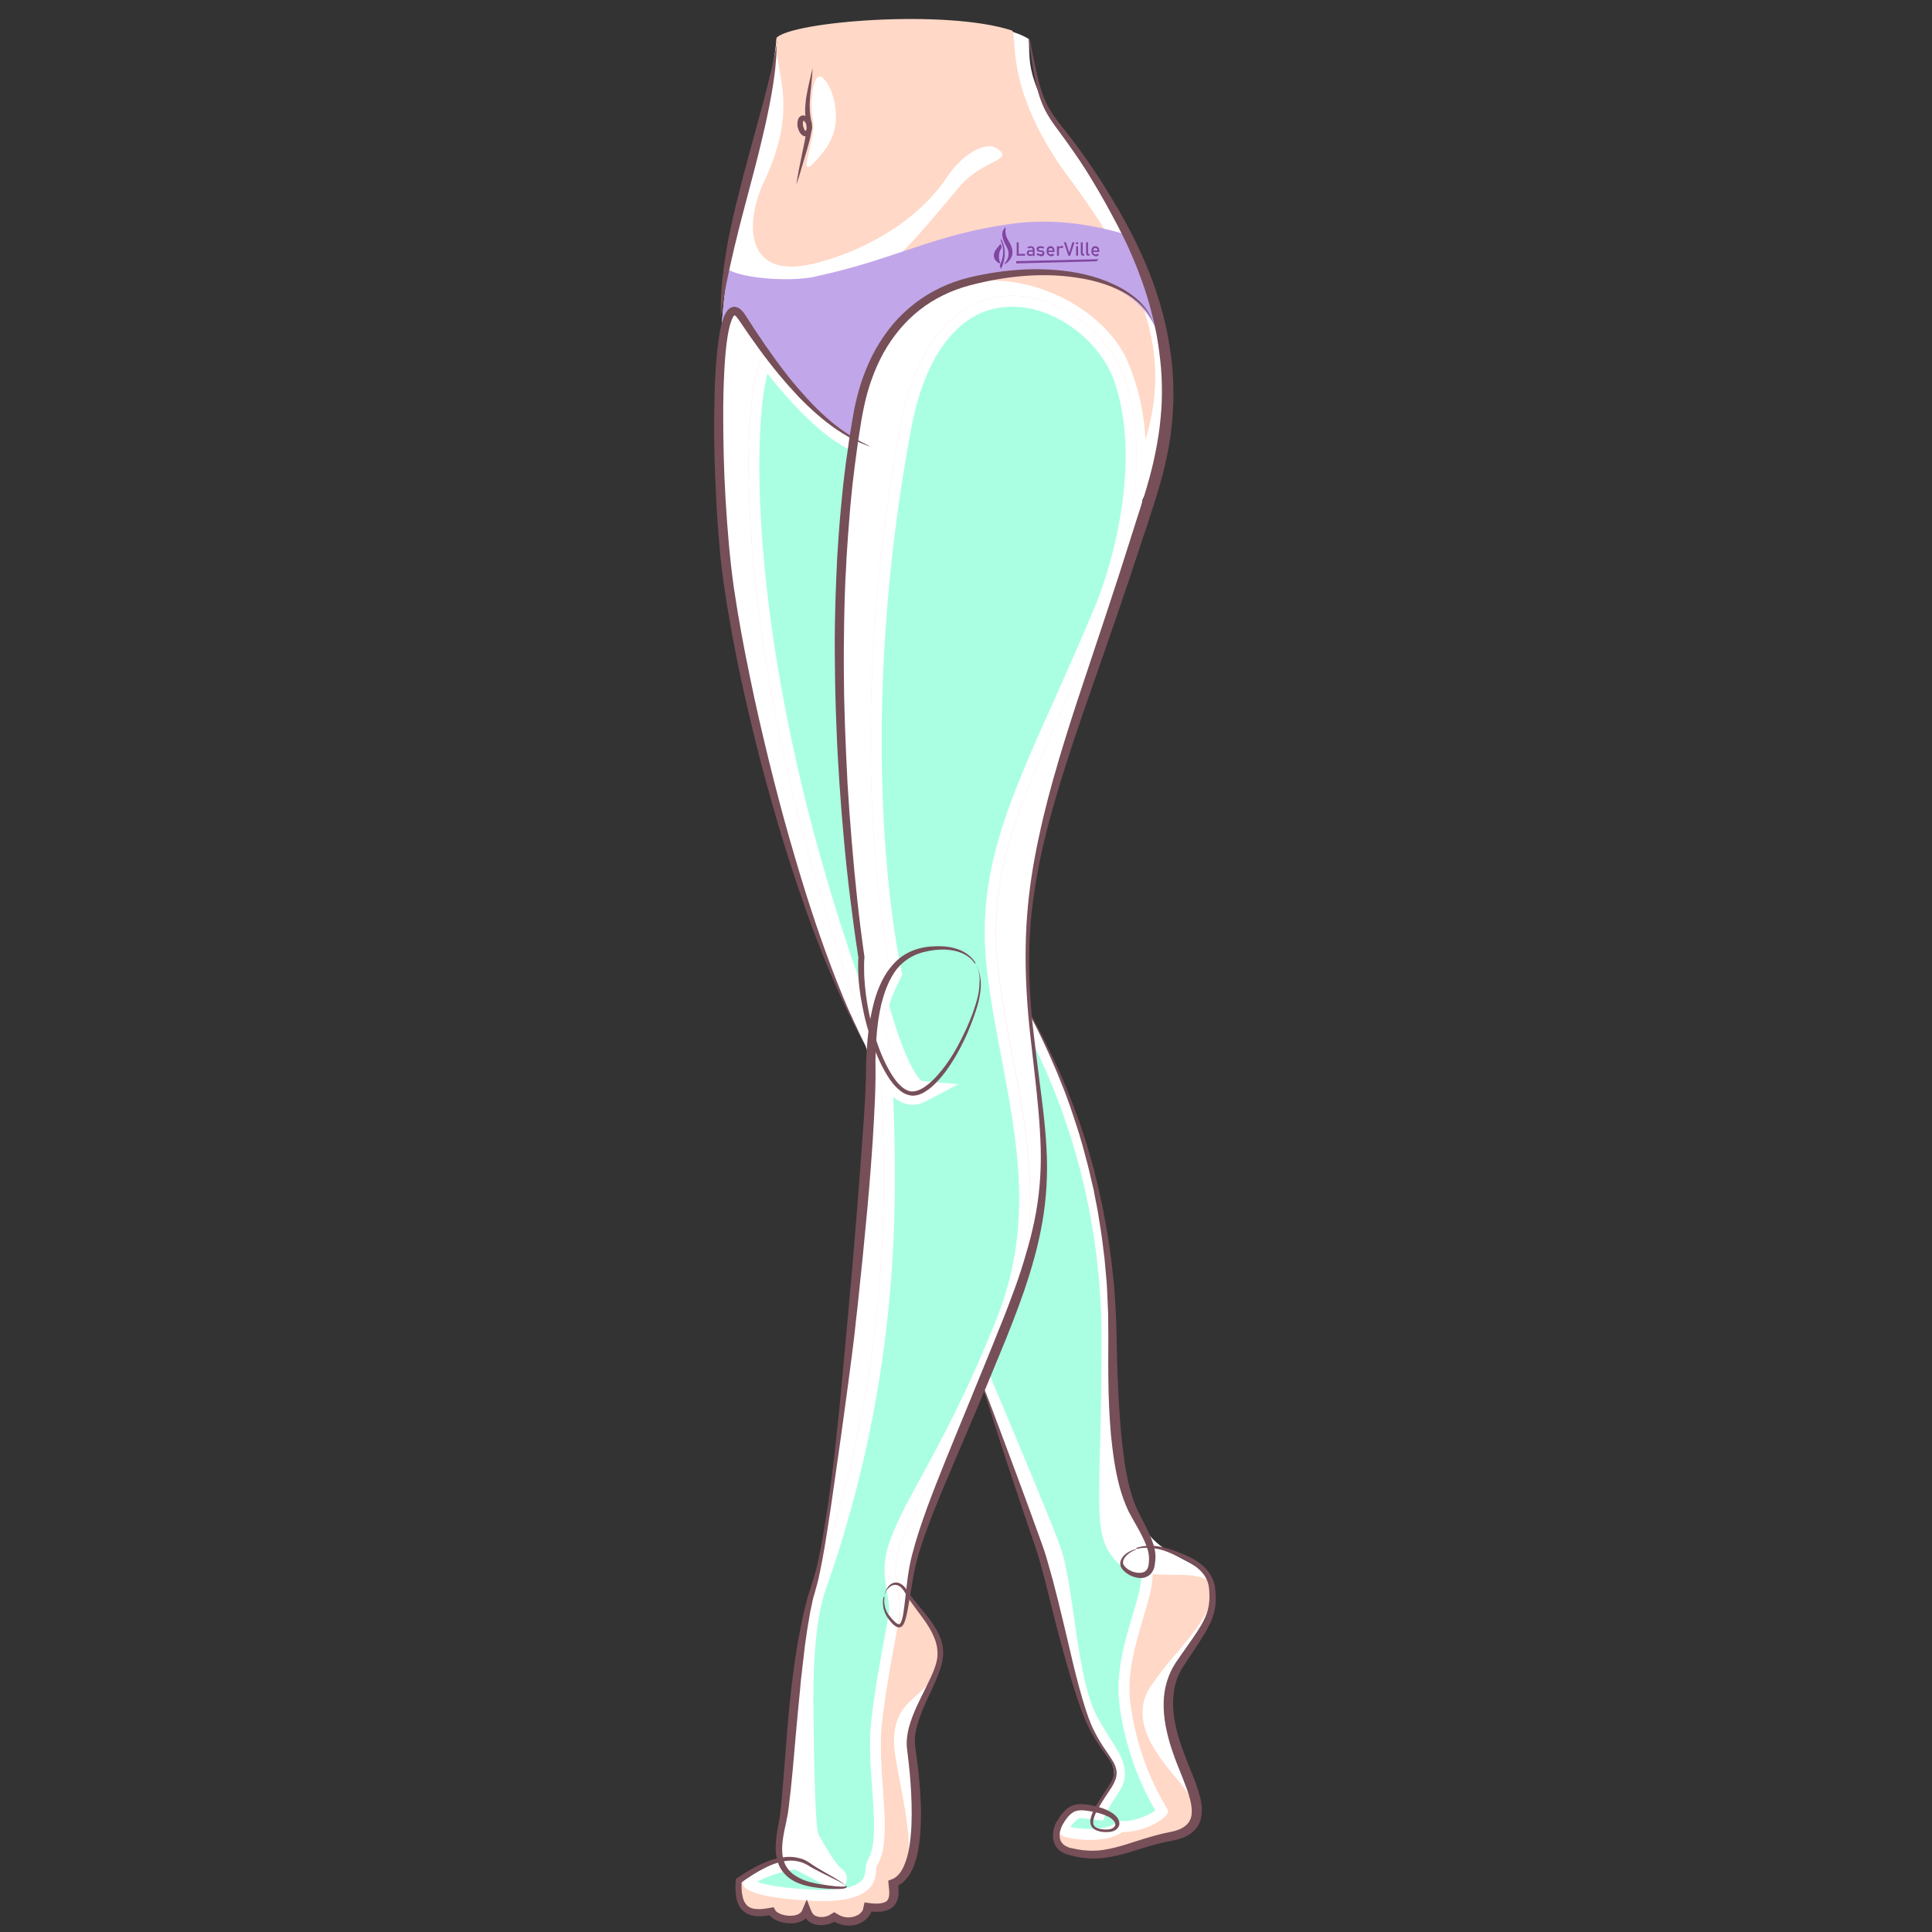 <?xml version="1.0" encoding="utf-8"?>
<svg xmlns="http://www.w3.org/2000/svg" xmlns:xlink="http://www.w3.org/1999/xlink" version="1.1" id="Layer_13" x="0px" y="0px" viewBox="0 0 1200 1200" xml:space="preserve">
<rect x="0" y="0" width="1200" height="1200" fill="#333333" stroke="none"/>
<g>
	<path fill="#FFFFFF" d="M447.6,236c-1.3-13.4,0.8-65.4,13-108.4C475.2,76,480,43.8,482.4,24.2c10.2-11,124.6-19.5,156.6,0   c1.1,15.6-4.1,26.9,37.1,82.7c45.9,62,61.7,129.7,42.3,187.6c-18.7,55.9-131.6,46.7-181.6,32.7C484.1,312.4,451,272.5,447.6,236z"></path>
	<path fill="#FFD8C7" d="M462.6,224.1c-0.3-3.2,39.6-23.5,81.5-53.5c18.6-13.3,38.3-38.8,51.8-54.6c14.5-17,34.1-16.1,23.8-23.5   c-7.9-5.7-22.7,4.4-30.9,16.7c-25.5,38.5-74.1,54-92,56.1c-33.6,3.8-33.9-27.8-22.1-52.8c22.9-48.5,5.2-69.4,7.6-89   c9.3-10.1,104.9-18,146.1-4.6c4.1,1.3-6,35.3,35.2,91c45.9,62,66,109.3,46.6,167.2c-18.7,55.9-123.6,63.3-173.5,49.3   C484.1,311.7,466,260.6,462.6,224.1z"></path>
	<path fill="#C2A6EA" d="M626.8,139.2c-47.6,6.8-71.8,22.1-119.3,32.3c-13.2,3.6-44.6,2.1-55.4-4.1c-4.6,30.6-5.4,58.5-4.5,67.8   c3.4,36.5,36.4,76.7,89.2,91.2c50.3,13.8-22.7-156.7,92.6-157.2c63.7-0.3,93.4,14.7,97.1,71.6c-0.4-30.9-9-63-25.3-94.6   C677.5,139,653,135.4,626.8,139.2z"></path>
	<path fill="#FFFFFF" d="M534.8,275.1c-22.2-8.8-48.4-39.7-76.7-80.2c-14-20-14.6,92.8-7.1,153.7c9.6,78.4,45.7,225.7,86.5,300.8   l72.1,209.6c0,0,26.4,76.9,34.9,100c8.5,23,19.7,82.5,30.5,109.3c10.8,26.8,24.5,26.8,13.4,43.2s-15.2,24.8-3,25.9   s13.7-11.6-12.3-14.6c-8.9-1-12.3,5.8-15,9.7c-2.3,3.4-5.3,14.5,5.7,17.6c24.1,6.9,39.5-4.9,62.9-9s17.1-21.6,10.4-38.3   c-6.7-16.7-19.7-46.1-4.5-68.7c15.2-22.7,22.3-29.7,20.1-47.2c-2.2-17.5-26-16.7-39.8-34.6c-10.8-14-21.9-27.9-21.9-120.4   s-28.9-161.4-50.7-201L534.8,275.1z"></path>
	<path fill="#FFD8C7" d="M714.8,1047.3c15.2-22.7,40.1-42.9,37.9-60.3c-2.2-17.5-44.3-0.2-58-18c-10.8-14-3.7-44.4-3.7-136.9   s-28.9-161.4-50.7-201L534.8,275.1c-22.2-8.8-45.2-37.4-57.1-52.7c-14.4-18.7-36.9,164.8,63.4,425.5l0.3,12.8l68.2,198.4   c0,0,40.9,79.4,49.4,102.5c8.5,23,5.2,80,16,106.8c10.8,26.8,24.5,26.8,13.4,43.2c-3.2,4.8-5.7,8.9-7.5,12.3   c-0.1,0.1,14.4,4.2,13.3,10.8c-3.4-4.5-15.3-6.2-18.1-6.6c-8.9-1-12.2,1.2-16.5,5.5c-2.9,2.9-6.7,13.4,4.2,16.6   c24.1,6.9,39.5-4.9,62.9-9c23.4-4.1,15.9-22.5,6.7-33.4C721.8,1093.9,699.5,1069.9,714.8,1047.3z"></path>
	<g>
		<path fill="#AAFFE2" d="M677,1139.4c-7,0-12.9-1.2-14.5-1.8c-1.8-0.7-1.8-1.3-1.8-1.5c0-3.2,6.7-9.2,8.9-10.1    c0.1,0,0.5-0.1,1.3-0.1c3.5,0,9.7,0.9,9.7,0.9l2.5,0.4l1.1-2.3c0.8-1.7,3.3-6.6,5-8.9l0.1-0.1l0.1-0.1c0.4-0.7,0.8-1.3,1.2-1.9    c3.4-5.3,6.1-9.5,4.2-16.8c-1.2-4.6-4.1-9.3-7.9-15.1c-2.8-4.3-5.9-9.2-9-15.2c-7.4-14.2-11-39.7-14.3-62.3    c-2.5-17.3-4.8-33.6-8.6-43.7c-8.3-22.5-41-99.5-42.4-102.9l-68-197.8l-0.3-12.8l-0.2-0.6c-49.7-129.3-67.2-233.8-73.1-298.7    c-6.7-74.2,0-115.5,4.4-122.8c14.3,18.4,35.2,43.2,56.4,52.4l105.2,354.6l0.2,0.3c22.9,41.7,50.2,110.1,50.2,199.4    c0,28.7-0.5,50.6-1,68.1c-1,39.2-1.3,53.9,6.8,64.5c4.8,6.3,10.2,9.3,16.3,9.3c0.8,0,1.6-0.1,2.4-0.2c1.7,6.8-1.5,17.8-5.3,30.3    c-4.9,16.6-10.5,35.4-8,54.2c3.2,24,11.2,47,23.2,66.8c-1.6,2.7-12.8,9.5-23.9,9.5h0c-0.3,0-0.5,0-0.8,0l-1.1,0l-0.9,0.7    C690.3,1138.6,682.6,1139.4,677,1139.4z"></path>
		<path fill="#FFFFFF" d="M476.7,232.1c13.9,17.5,33,38.8,52.5,48l104.6,352.8l0.2,0.7l0.4,0.6c22.7,41.3,49.8,109.2,49.8,197.8    c0,28.7-0.5,50.5-1,68.1c-1,40.1-1.4,55.1,7.5,66.6c5.4,7,11.4,10.5,18.4,10.6c0.2,6.3-2.7,16.2-5.6,25.8    c-4.8,16.1-10.7,36.1-8.2,55.6c3.1,23.5,10.8,46.2,22.3,65.8c-3.5,2.7-12,6.6-19.6,6.6c-0.2,0-0.4,0-0.7,0l-2.3-0.1l-1.9,1.3    c-3.3,2.4-9.1,3.7-16.3,3.7c-5.3,0-9.9-0.7-12.1-1.2c1.3-1.9,4-4.5,5.7-5.5c0.1,0,0.2,0,0.3,0c2.7,0,7.6,0.6,9.3,0.9l5,0.7    l2.1-4.6c0.9-1.9,3.2-6.4,4.6-8.2l0.2-0.3l0.2-0.3c0.4-0.6,0.8-1.2,1.2-1.8c3.6-5.5,6.9-10.8,4.7-19.5c-1.3-5.1-4.4-10-8.3-16.1    c-2.7-4.3-5.8-9.1-8.8-14.9c-7.1-13.7-10.7-38.9-13.9-61.2c-2.5-17.5-4.9-34-8.8-44.4c-8.4-22.5-40.1-97.4-42.4-102.9l-67.8-197.1    l-0.3-11.7l0-1.2l-0.4-1.1c-48.7-126.6-66.3-229.4-72.4-293.3c-4.1-42.2-3.6-71.7-2.5-89.1C473.4,247.2,475.2,237.5,476.7,232.1     M475.7,221.1c-14.2,0-30.2,178.3,65.4,426.8l0.3,12.8l68.2,198.4c0,0,33.8,79.8,42.4,102.8c8.5,23,9.7,80.8,23,106.4    c7.2,14,14.7,22.3,16.5,29.6c1.7,6.6-1.1,9.8-5,16c-2.4,3-5.4,9.5-5.4,9.5s-6.4-0.9-10.2-0.9c-1,0-1.9,0.1-2.4,0.2    c-3.7,1.4-18.1,13.9-7.2,18.1c2.2,0.8,8.6,2,15.7,2c7.1,0,15-1.2,20.2-4.9c0.3,0,0.6,0,0.9,0c13.6,0,29.9-9.7,27.1-14.1    c-13.2-21.4-20.3-44.4-23.1-66c-4.6-34.9,20.5-72.2,12.1-87.9c-1.6,0.4-3.1,0.6-4.5,0.6c-5.8,0-10.1-3.5-13.6-8    c-10.8-14-5.2-38-5.2-130.5s-28.9-161.4-50.7-201L534.8,275.1c-22.2-8.8-45.2-37.4-57.1-52.7C477.1,221.5,476.4,221.1,475.7,221.1    L475.7,221.1z"></path>
	</g>
	<g>
		<path fill="#764F58" d="M705.6,962.5c0,0-0.4,0.1-1,0.4c-0.7,0.3-1.6,0.7-2.8,1.5c-1.1,0.8-2.5,1.9-3.5,3.5    c-0.5,0.8-0.8,1.8-0.8,2.7c0,0.5,0.1,0.9,0.4,1.4c0.2,0.4,0.7,0.9,1,1.3c1.7,1.7,4.3,3.1,7.2,3.5c1.4,0.2,2.9,0.2,4.2-0.3    c1.3-0.5,2.2-1.5,2.7-2.9c0.1-0.4,0.2-0.7,0.3-1.1l0.1-0.3l0-0.3l0.1-0.7l0.1-0.7l0-0.7c0-0.4,0.1-0.9,0.1-1.3    c0-1.8-0.2-3.7-0.7-5.5c-1-3.7-2.9-7.6-5-11.6c-1.1-2-2.2-4-3.4-6.1c-0.6-1-1.2-2.1-1.8-3.2c-0.6-1.2-1.2-2.2-1.8-3.3    c-2.3-4.8-4-9.7-5.5-14.9c-2.8-10.4-4.4-21.6-5.5-33.1c-1-11.5-1.5-23.5-1.6-35.6c0-6.1-0.1-12.2,0-18.3l0-4.6l0-4.5    c0-3.1-0.1-6.1-0.1-9.2c0-1.5,0-3.1-0.1-4.6l-0.2-4.6c-0.1-3-0.3-6.1-0.4-9.1c-0.1-1.5-0.2-3-0.3-4.5c-0.1-1.5-0.3-3-0.4-4.5    c-0.3-3-0.5-6-0.8-9c-0.4-3-0.7-5.9-1.1-8.9c-0.4-3-0.7-5.9-1.2-8.8c-1-5.8-1.7-11.6-2.9-17.2c-0.6-2.8-1.1-5.6-1.6-8.3    c-0.6-2.7-1.3-5.5-1.9-8.1c-1.2-5.4-2.6-10.6-4-15.7c-0.3-1.3-0.7-2.5-1-3.8c-0.4-1.2-0.7-2.5-1.1-3.7c-0.7-2.4-1.4-4.9-2.2-7.2    c-1.5-4.7-3-9.2-4.5-13.6c-0.8-2.2-1.6-4.3-2.3-6.3c-0.8-2.1-1.5-4.1-2.3-6c-0.8-1.9-1.5-3.8-2.3-5.7c-0.4-0.9-0.7-1.8-1.1-2.7    c-0.4-0.9-0.8-1.8-1.1-2.6c-2.9-6.9-5.6-12.8-7.9-17.6c-1.2-2.4-2.2-4.6-3.1-6.4c-0.9-1.9-1.8-3.4-2.4-4.7c-1.3-2.5-2-3.9-2-3.9    l0.5-0.3c0,0,0.7,1.3,2.1,3.9c0.7,1.3,1.6,2.8,2.5,4.6c1,1.8,2.1,4,3.3,6.4c2.4,4.8,5.3,10.6,8.4,17.5c0.4,0.9,0.8,1.7,1.2,2.6    c0.4,0.9,0.8,1.8,1.2,2.7c0.8,1.8,1.6,3.7,2.4,5.6c0.8,1.9,1.6,3.9,2.4,6c0.8,2.1,1.6,4.2,2.5,6.3c1.6,4.3,3.2,8.8,4.9,13.5    c0.8,2.4,1.5,4.8,2.3,7.2c0.4,1.2,0.8,2.5,1.2,3.7c0.4,1.2,0.7,2.5,1.1,3.8c0.7,2.5,1.5,5.1,2.2,7.7c0.2,0.7,0.4,1.3,0.6,2    c0.2,0.7,0.3,1.3,0.5,2c0.3,1.3,0.7,2.7,1,4c0.7,2.7,1.4,5.4,2,8.2c0.6,2.8,1.2,5.6,1.8,8.4c1.3,5.6,2.2,11.4,3.3,17.3    c0.6,2.9,0.9,5.9,1.4,8.9c0.4,3,0.8,6,1.3,9c0.3,3,0.6,6,1,9.1c0.2,1.5,0.3,3,0.5,4.6c0.2,1.5,0.3,3,0.4,4.6    c0.2,3.1,0.4,6.1,0.6,9.2l0.3,4.6c0.1,1.5,0.1,3.1,0.2,4.6c0.1,3.1,0.2,6.1,0.3,9.2l0.1,4.6l0.1,4.6c0.1,3,0.1,6.1,0.2,9.1    c0.1,3,0.2,6,0.3,9c0.5,12,1.1,23.8,2.2,35.2c0.2,2.8,0.6,5.6,0.9,8.4c0.1,1.4,0.3,2.8,0.5,4.1c0.2,1.4,0.4,2.7,0.5,4.1    c0.8,5.4,1.8,10.6,3,15.6c0.3,1.2,0.7,2.5,1,3.7c0.3,1.2,0.7,2.4,1.1,3.6c0.4,1.2,0.8,2.3,1.2,3.5c0.4,1.1,0.9,2.2,1.4,3.3    c0.5,1.1,1,2.2,1.6,3.3c0.6,1.1,1.1,2.2,1.6,3.2c1.1,2.1,2.2,4.2,3.2,6.3c2,4.2,3.9,8.4,4.8,12.8c0.5,2.2,0.6,4.5,0.4,6.6    c0,0.5-0.1,1.1-0.2,1.6l-0.1,0.8l-0.1,0.7l-0.1,0.7l-0.1,0.4l-0.1,0.4c-0.1,0.5-0.3,1.1-0.6,1.6c-0.5,1-1.1,2-2,2.8    c-0.8,0.8-1.9,1.3-2.9,1.7c-2.1,0.7-4,0.5-5.8,0.1c-3.5-0.8-6.2-2.6-8.2-4.8c-0.5-0.6-0.9-1.1-1.2-1.9c-0.3-0.7-0.4-1.5-0.4-2.2    c0.1-1.4,0.7-2.6,1.3-3.5c1.3-1.8,2.9-2.9,4.2-3.6c1.3-0.7,2.4-1.1,3.1-1.3c0.7-0.2,1.1-0.3,1.1-0.3L705.6,962.5z"></path>
	</g>
	<g>
		<path fill="#764F58" d="M609.9,859c0,0,1,2.5,2.8,7.1c1.8,4.6,4.4,11.4,7.6,20c3.2,8.6,7.1,19.1,11.6,31.1    c4.5,12,9.4,25.6,14.8,40.5c0.7,2,1.3,3.8,2,5.7c0.6,2,1.3,4,1.8,5.9c0.6,2,1.1,4,1.7,6c0.6,2,1.1,4.1,1.7,6.1    c2.2,8.3,4.3,16.8,6.4,25.6c4.3,17.6,8.1,36.3,14.1,55c0.4,1.2,0.8,2.3,1.2,3.5c0.4,1.2,0.8,2.3,1.3,3.5c0.4,1.2,0.9,2.3,1.4,3.4    c0.5,1.1,1,2.2,1.6,3.3c2.2,4.5,4.9,8.6,7.8,12.8c1.4,2.1,2.9,4.2,4.2,6.6c0.6,1.2,1.1,2.5,1.4,3.8c0.3,1.4,0.3,2.8,0.1,4.2    c-0.2,1.4-0.7,2.7-1.3,3.9c-0.5,1.2-1.2,2.4-1.9,3.5c-1.5,2.2-2.9,4.3-4.3,6.5c-1.4,2.2-2.8,4.4-4,6.6c-1.2,2.2-2.4,4.6-2.8,6.9    c-0.2,1.2-0.2,2.3,0.3,3.2c0.5,0.9,1.4,1.5,2.5,1.9c1.1,0.4,2.3,0.6,3.6,0.7c1.3,0.1,2.4,0.1,3.6-0.1c1.2-0.2,2.2-0.7,2.9-1.4    c0.7-0.7,0.9-1.5,0.6-2.4c-0.3-0.9-1-1.8-1.9-2.5c-0.9-0.8-1.9-1.4-3.1-1.9c-4.5-2.1-9.7-3-14.7-3.6l-1,0l-0.5,0    c-0.2,0-0.3,0-0.4,0l-0.8,0.1l-0.8,0.1c-1.1,0.2-2.2,0.6-3.1,1.2c-1.9,1.2-3.4,3-4.8,5.1l-1,1.6l-0.5,0.9l-0.1,0.2    c0.1-0.1-0.1,0.1-0.1,0.1l-0.2,0.4c-0.4,0.9-0.8,2-1.1,3.1c-0.3,1.1-0.4,2.3-0.3,3.3c0,0.6,0.1,1.1,0.2,1.6    c0.1,0.3,0.2,0.5,0.2,0.7l0.1,0.4l0.2,0.3c0.4,0.9,1,1.6,1.8,2.3c0.8,0.6,1.7,1.1,2.7,1.5l0.8,0.3l0.2,0.1c0,0,0.2,0.1,0.1,0    l0.5,0.1l1.9,0.4l1.9,0.4c0.6,0.1,1.2,0.2,1.8,0.3c1.2,0.2,2.4,0.4,3.6,0.4c1.2,0.1,2.5,0.2,3.7,0.2c1.2,0,2.5,0,3.7-0.1    c1.2-0.1,2.5-0.2,3.7-0.4c9.8-1.4,19.3-5.3,29.3-8.1c2.5-0.7,5-1.4,7.5-2c1.3-0.3,2.5-0.5,3.8-0.8l1.8-0.4    c0.7-0.1,1.1-0.3,1.7-0.4c2.2-0.6,4.3-1.4,6-2.6c1.7-1.2,3-2.5,3.8-4.3c1.6-3.4,1.1-8,0.1-12.3c-1.1-4.4-2.8-8.8-4.5-13.2    c-1.7-4.4-3.6-8.8-5.2-13.2c-1.6-4.4-3.1-8.9-4.2-13.4c-2.3-9-3.4-18.3-2.1-27.3c0.7-4.5,2-8.8,3.9-12.8c0.9-2,2.1-3.9,3.2-5.7    c1.2-1.7,2.3-3.3,3.4-4.9c4.5-6.5,9.1-12.6,12.5-18.6c1.7-3,3.1-6,3.9-9.1c0.8-3.1,1.1-6.2,1-9.3c0-0.8-0.1-1.5-0.1-2.3l-0.1-1.1    l0-0.3c0-0.1,0,0.1,0,0l0-0.1l-0.1-0.6c-0.1-0.8-0.2-1.6-0.4-2.2c-0.2-0.6-0.3-1.3-0.6-1.9c-1-2.6-2.5-4.8-4.4-6.6    c-3.7-3.7-8.2-6.1-12.3-8.1c-2.1-1-4-1.8-5.9-2.6c-0.5-0.2-0.9-0.4-1.4-0.6c-0.4-0.2-0.9-0.3-1.3-0.5c-0.9-0.3-1.8-0.7-2.6-0.9    c-0.8-0.2-1.6-0.5-2.4-0.6c-0.8-0.2-1.6-0.3-2.3-0.4c-1.5-0.2-2.8-0.4-4-0.4c-1.2-0.1-2.3,0-3.2,0c-0.9,0.1-1.7,0.2-2.3,0.3    c-1.2,0.3-1.9,0.4-1.9,0.4l-0.2-0.6c0,0,0.6-0.2,1.9-0.6c0.6-0.1,1.4-0.3,2.4-0.5c1-0.1,2.1-0.3,3.3-0.3c2.5-0.1,5.6,0.1,9.2,1    c0.9,0.2,1.8,0.5,2.7,0.7c0.5,0.1,0.9,0.2,1.4,0.4c0.5,0.2,1,0.3,1.4,0.5c2,0.7,4,1.4,6.2,2.3c4.3,1.8,9.1,4,13.5,8    c2.1,2,4.1,4.5,5.4,7.5c0.4,0.7,0.6,1.6,0.9,2.4c0.3,0.9,0.4,1.6,0.6,2.3l0.1,0.6l0,0.1c0,0,0,0.2,0,0.2l0,0.3    c0,0.4,0.1,0.8,0.1,1.2c0.1,0.8,0.2,1.6,0.2,2.5c0.3,3.3,0.1,6.9-0.7,10.5c-0.8,3.6-2.2,7-4,10.3c-3.5,6.6-7.9,12.8-12.2,19.4    c-1.1,1.6-2.2,3.3-3.3,5c-1,1.6-2,3.2-2.7,5c-1.6,3.5-2.6,7.3-3.1,11.2c-1,7.9,0,16.5,2.3,24.9c2.3,8.5,5.7,16.9,9.3,25.8    c1.8,4.5,3.5,9,4.8,14.1c0.6,2.5,1.1,5.1,1.1,7.9c0,2.8-0.4,5.8-1.7,8.5c-1.3,2.8-3.6,5.1-6,6.7c-2.5,1.6-5.1,2.5-7.8,3.2    c-0.7,0.2-1.4,0.4-2,0.5l-1.9,0.4c-1.2,0.2-2.4,0.5-3.6,0.7c-2.4,0.5-4.8,1.1-7.2,1.8c-4.8,1.3-9.6,2.9-14.6,4.4    c-5,1.5-10.1,2.8-15.5,3.5c-5.4,0.7-10.9,0.6-16.3-0.4c-0.7-0.1-1.4-0.2-2.1-0.4l-1.9-0.5l-1.9-0.5l-0.5-0.1    c-0.3-0.1-0.2-0.1-0.4-0.1l-0.3-0.1l-1.1-0.4c-1.4-0.5-2.8-1.4-4-2.4c-1.2-1.1-2.2-2.5-2.8-4l-0.2-0.6l-0.2-0.6    c-0.1-0.4-0.2-0.8-0.3-1.2c-0.1-0.8-0.2-1.6-0.2-2.3c0-1.5,0.2-3,0.5-4.5c0.4-1.4,0.9-2.8,1.7-4.2l0.3-0.4l0.2-0.3l0.1-0.2    l0.5-0.8l1.1-1.7c1.6-2.2,3.5-4.5,6.2-6c1.3-0.8,2.8-1.2,4.3-1.5c0.4-0.1,0.7-0.1,1.1-0.1l1.2,0c0.2,0,0.4,0,0.6,0l0.5,0l1,0.1    c0.1,0,0.3,0,0.3,0l0.2,0l0.5,0.1l1,0.1c0.7,0.1,1.3,0.2,2,0.3c1.3,0.2,2.6,0.5,4,0.9c2.6,0.7,5.2,1.5,7.7,2.9    c1.2,0.6,2.4,1.4,3.5,2.4c1.1,1,2.1,2.2,2.6,3.8c0.2,0.8,0.3,1.7,0,2.6c-0.3,0.9-0.8,1.6-1.4,2.2c-1.2,1.1-2.7,1.6-4.1,1.8    c-1.4,0.2-2.9,0.2-4.2,0.1c-1.4-0.1-2.7-0.4-4.1-0.9c-0.7-0.3-1.4-0.6-2-1.1c-0.6-0.5-1.2-1.1-1.5-1.8c-0.4-0.7-0.5-1.5-0.6-2.3    c0-0.8,0-1.5,0.2-2.2c0.6-2.8,1.8-5.2,3.1-7.5c1.3-2.3,2.7-4.5,4.1-6.7c1.4-2.2,2.9-4.3,4.3-6.5c0.6-1.1,1.3-2.2,1.8-3.3    c0.5-1.1,0.9-2.3,1.1-3.4c0.4-2.3-0.2-4.6-1.3-6.8c-1.2-2.1-2.7-4.2-4.2-6.2c-3-4.1-5.9-8.4-8.3-12.8c-0.6-1.1-1.2-2.2-1.8-3.4    c-0.5-1.2-1.1-2.3-1.6-3.4c-0.5-1.1-1-2.3-1.4-3.5c-0.5-1.2-0.9-2.3-1.4-3.5c-3.5-9.3-6.2-18.7-8.9-27.9    c-1.3-4.6-2.6-9.1-3.8-13.6c-1.2-4.5-2.3-8.9-3.5-13.3c-2.2-8.8-4.4-17.3-6.4-25.5c-0.5-2.1-1.1-4.1-1.6-6.1c-0.6-2-1.1-4-1.6-6    c-0.6-2-1.2-3.8-1.7-5.7c-0.6-1.9-1.3-3.8-1.9-5.6c-5.1-15-9.8-28.7-13.8-40.9c-4.1-12.2-7.5-22.8-10.3-31.6    c-2.8-8.8-4.9-15.7-6.4-20.4c-1.4-4.7-2.2-7.3-2.2-7.3L609.9,859z"></path>
	</g>
	<path fill="#FFFFFF" d="M700.7,225.2c-23.5-56.3-146-90.6-167.6,32.6c-27.1,154.2,2.2,336.7,2.2,336.7s-1.5,14.1,3.5,36.4   c0.9,3.9,1.9,7.9,3.1,11.8c-0.7,6.9-1,14.6-1,23.1c0,49.8-22.4,281.4-35.3,319.6s-15.4,126.8-19.3,145.4c-1.8,8.4-3.5,16.9-1.8,24   c-9.2,2-18.4,7.9-25.7,12.9c-1.2,20.6,8.4,21.3,20.6,19.1c2,5.5,18.8,8.4,21.8-0.5c2.7,9.2,13.1,7.2,17.3,4   c10.4,6.7,20.8,0.2,21.1-6.2c17.8,2.7,16.4-7.2,15.6-14.9c20.3-7.4,13.6-64.9,10.9-84c-2.7-19.1,17.1-41.9,18.1-57.5   c0.9-14.8-11.9-25.4-20.1-37.9c0.5-3.5,1.1-7.5,1.7-11.9c4.5-29,27.5-75.8,59.5-156.1c32-80.3,23.8-106.3,15.6-179.1   s-0.1-117.5,35.7-220.7c5.5-15.9,16.5-40.4,23.6-66.9C713.1,307.1,717.7,266,700.7,225.2z"></path>
	<path fill="#FFD8C7" d="M699,236c-18.1-55.3-116.8-93.8-139.8,29.1c-37.7,201.7-5.9,339.2-5.9,339.2s-9,17.4-7.8,21.4   c1.1,4.4,14.2,51.3,26,52.4c-13.6,7.2-24.2-19.7-24.2-19.4c0.2,50.4,13.6,171.8-41.3,327c-12.9,38.1-6.8,120.8-3,143.4   c1,5.8,0.1,15.6,19.8,38c-8.5-1-23.1-12.6-26.7-12.3c-13.5-2.9-30,7.9-37.2,12.9c-1.2,20.6,8.4,21.3,20.6,19.1   c2,5.5,18.8,8.4,21.8-0.5c2.7,9.2,13.1,7.2,17.3,4c10.4,6.7,20.8,0.2,21.1-6.2c17.8,2.7,16.4-7.2,15.6-14.9   c20.3-7.4,0.4-67.3,0-86.6c-0.6-32.1,25.8-26.4,29-54.9c1.6-14.6-11.9-25-20.1-37.4c-0.1-0.1-1.6,19.4-6.1,19.3   c4.1-19-5.9-27.9,0.3-47.7c8.7-28,35-59.9,67-140.1c32-80.3,2.6-148.5-5.6-221.3s25.5-122,67.4-223   C695.5,357.3,716.8,290.4,699,236z"></path>
	<g>
		<path fill="#AAFFE2" d="M510.7,1177.3c-2.6,0-5.4-0.1-8.3-0.3c-34-2.1-37.4-6.9-37.7-7.5c0.6-3.2,16.4-10.2,29.3-12    c2.4,1,11,5.6,15.8,8.1c7.9,4.2,8.1,4.3,9.1,4.3c0,0,2.5,0,2.5,0l1.6-4.6l-2-1.5c-2.8-2.1-7-6.6-16-23.3c-0.9-2-2.6-13.7-3.2-69.5    c0-2.3,0-3.9-0.1-4.8c-0.5-24.7,0.4-58.6,7.5-79.5c47.6-134.7,44-244.7,42.1-303.8c-0.1-3.8-0.2-7.5-0.3-10.9    c4.1,5.7,9.5,10.6,15.9,10.6c2.1,0,4.2-0.5,6.2-1.6l10.2-5.4l-11.5-1c-0.5,0-5.6-1.1-14.1-22.8c-4.7-12-8.2-24.4-8.9-27l0,0    c-0.2-2.3,3.7-11.6,7.5-19l0.6-1.1l-0.3-1.2c-0.1-0.3-7.9-34.9-11.1-93.6c-2.9-54.1-2.3-140.4,17.1-244.2    c5.1-27.3,14.2-48,27.1-61.5c10.8-11.3,24.2-17.2,38.9-17.2c28.5,0,58,22,67.2,50c20,61.1-10.5,136.1-11.9,139.3    c-9.3,22.4-18.4,42.6-26.3,60.5C628.8,501,609.8,543.4,616.3,601c2.1,18.9,5.7,37.7,9.1,55.9c10.3,54.1,20,105.1-3.4,163.8    c-18.3,45.9-34.9,76.3-47,98.5c-9.1,16.6-16.2,29.7-20.1,41.9c-3.5,11.3-2.2,19.4-0.8,27.1c0.7,3.9,1.3,7.7,1.3,11.9    c0,2.3-1.3,9.4-3,18.3c-2.5,13.1-5.8,31.1-8.1,50.5c-1.6,13.2-0.5,27.9,0.5,42c1.4,19,2.6,36.9-3.1,45.9c-0.8,1.3-1,2.8-1.1,4.6    C540.2,1167.4,539.2,1177.3,510.7,1177.3C510.7,1177.3,510.7,1177.3,510.7,1177.3z"></path>
		<path fill="#FFFFFF" d="M628.6,190.5c13.1,0,27,5,39.1,14.1c11.9,9,20.7,20.9,24.9,33.5c7.3,22.4,8.6,49.4,3.6,80.4    c-4.8,30-13.7,52.3-15.4,56.5c-9.3,22.4-18.3,42.6-26.3,60.4c-29,64.7-48.1,107.5-41.6,165.9c2.1,19,5.7,37.9,9.2,56.1    c4.9,25.8,10,52.6,10.8,79.4c0.9,30.1-3.5,56.3-14,82.6c-18.2,45.7-34.8,76-46.8,98.1c-9.2,16.7-16.4,30-20.3,42.5    c-3.8,12.1-2.3,20.9-0.9,28.7c0.7,3.8,1.3,7.4,1.3,11.3c0,2-1.4,9.6-2.9,17.6c-2.5,13.2-5.8,31.3-8.1,50.7    c-1.6,13.5-0.5,28.3,0.5,42.7c1.3,17.6,2.6,35.8-2.5,43.9c-1.2,2-1.4,4.1-1.6,6.1c-0.3,3.2-0.7,5.5-2.9,7.6    c-1.7,1.5-4.7,3.2-10.4,4.3l1.4-4.1c0.9-2.8,0-5.8-2.4-7.6c-2.4-1.8-6.2-5.9-15-22c-0.9-2.8-2.4-15.5-2.9-68.1c0-2.3,0-4-0.1-4.8    c-0.5-24.4,0.4-57.8,7.3-78.3c47.9-135.3,44.2-245.8,42.3-305.1c0-0.5,0-1.1-0.1-1.6c3.6,3,7.6,4.9,12.2,4.9c2.7,0,5.3-0.7,7.8-2    l20.4-10.8l-22.7-2c-0.8-0.5-5.2-4-12.3-22.5c-4-10.5-7.1-21.3-7.9-24.3c0.4-2.6,3.6-10.3,7.1-17.1l1.1-2.2l-0.6-2.4    c-0.1-0.3-7.9-34.8-11-93.2c-2.9-53.9-2.3-139.9,17-243.2c5-26.6,13.8-46.7,26.2-59.7C602.4,195.9,614.6,190.5,628.6,190.5     M493.5,1161.1c3.1,1.4,10.5,5.4,14.7,7.6c8.9,4.7,8.9,4.7,10.7,4.7l1.6,0c-2.8,0.3-6,0.5-9.9,0.5c-2.5,0-5.2-0.1-8.1-0.3    c-11.2-0.7-20.1-1.7-26.5-3.1c-2.6-0.6-4.4-1.1-5.7-1.6c1.7-1,4.2-2.3,7.9-3.7C483.2,1163.4,488.9,1161.9,493.5,1161.1     M628.6,183.7c-29,0-58.2,21.6-69.4,81.5c-37.7,201.7-5.9,339.2-5.9,339.2s-9,17.4-7.8,21.4c1.1,4.4,14.2,51.3,26,52.4    c-1.6,0.8-3.1,1.2-4.6,1.2c-11.2,0-19.4-20.6-19.6-20.6c0,0,0,0,0,0c0.2,50.4,13.6,171.8-41.3,327c-6.7,19.8-8.2,51.5-7.7,80.6    c0.1,7,0.3,69.7,3.7,75.8c8.9,16.4,13.3,21.6,17,24.4c0.1,0,0.1,0.1,0.1,0.1c-0.5,0-23.3-12.5-24.7-12.5c0,0,0,0,0,0    c-19.8,2.5-67.1,21.8,7.9,26.3c3.1,0.2,5.9,0.3,8.5,0.3c38.5,0,31.9-18.7,34-22.1c10.7-17-0.6-58.2,3.1-89.4    c3.9-33.3,11.1-62.9,11.1-69.2c-0.1-13-5.7-21.8-0.7-38c8.7-28,35-59.9,67-140.1c32-80.3,2.6-148.5-5.6-221.3    c-8.2-72.8,25.5-122,67.4-223c8.4-20.3,29.8-87.3,11.9-141.6C689.7,207.6,659.2,183.7,628.6,183.7L628.6,183.7z"></path>
	</g>
	<g>
		<path fill="#764F58" d="M540.7,277.5c0,0-0.5-0.2-1.6-0.6c-1.1-0.4-2.6-1-4.6-1.8c-4-1.7-9.7-4.7-16.4-9.4    c-6.7-4.7-14.3-11.2-22.2-19.4c-7.8-8.3-16.1-18.1-24.3-29.4c-4.1-5.6-8.3-11.6-12.5-17.9l-0.8-1.1c-0.2-0.3-0.5-0.6-0.7-0.9    c-0.5-0.6-1-1-1.3-1.2c-0.1-0.1-0.2,0-0.1,0c0,0,0.1,0-0.1,0.1c-0.2,0.2-0.7,0.7-1,1.4c-0.7,1.4-1.3,3.1-1.8,4.9    c-0.5,1.8-0.8,3.7-1.2,5.6c-1.3,7.7-1.9,15.8-2.3,24.1c-0.4,8.3-0.6,16.8-0.6,25.5c0,17.3,0.4,35.3,1.5,53.4    c1.1,18.2,2.6,36.6,5.2,54.9c2.7,18.2,6.1,36.5,9.8,54.3c3.6,17.9,7.7,35.3,11.8,52.2c4.2,16.9,8.4,33.1,12.8,48.4    c4.4,15.3,8.7,29.7,13,42.9c4.3,13.2,8.5,25.2,12.5,35.8c4,10.6,7.7,19.7,10.9,27.1c0.8,1.9,1.6,3.6,2.4,5.2    c0.7,1.7,1.4,3.2,2.1,4.6c1.4,2.8,2.4,5.3,3.4,7.2c1.9,3.9,3,6,3,6s-1.1-2-3.2-5.8c-2.1-3.8-5.1-9.5-8.6-16.8    c-7-14.7-16.2-36-25.5-62.3c-4.6-13.1-9.4-27.5-14.1-42.8c-4.6-15.3-9.3-31.5-13.7-48.4c-4.3-16.9-8.6-34.4-12.4-52.3    c-3.8-17.9-7.3-36.2-10-54.7l-1-6.9c-0.3-2.3-0.6-4.6-0.9-7c-0.6-4.6-1-9.3-1.4-13.9c-0.8-9.2-1.5-18.5-1.9-27.6    c-1-18.3-1.5-36.3-1.3-53.8c0.1-8.7,0.3-17.3,0.8-25.7c0.5-8.4,1.2-16.7,2.6-24.7c0.4-2,0.8-4,1.3-6c0.6-2,1.2-4,2.3-6    c0.6-1,1.2-2.1,2.5-3.1c0.7-0.5,1.6-0.9,2.6-1c1-0.1,1.9,0.2,2.7,0.5c1.4,0.7,2.2,1.6,3,2.5c0.4,0.4,0.7,0.9,1,1.3l0.4,0.6    l0.4,0.6c4,6.3,8,12.3,11.9,18c4,5.7,7.8,11.1,11.7,16.1c3.8,5,7.6,9.6,11.4,13.8c7.4,8.5,14.5,15.2,20.9,20.2    c3.2,2.5,6.1,4.5,8.8,6.2c2.6,1.7,5,3,6.9,4c1,0.5,1.8,0.9,2.6,1.3c0.7,0.4,1.4,0.7,1.9,0.9C540.1,277.3,540.7,277.5,540.7,277.5z    "></path>
	</g>
	<g>
		<path fill="#764F58" d="M605.8,598.7c2.2,3.4,3.2,7.4,3.4,11.4c0.2,4-0.5,8.1-1.4,12c-1,3.9-2.3,7.7-3.7,11.5    c-1.4,3.8-2.9,7.5-4.6,11.1c-3.4,7.3-7.4,14.3-12.2,20.9c-2.4,3.2-5.1,6.3-8.2,9.1c-1.5,1.4-3.2,2.6-5,3.7c-1.8,1-3.8,1.9-6.2,2.1    c-2.3,0.2-4.6-0.5-6.5-1.5c-1.9-1.1-3.5-2.5-5-4c-2.9-3-5.1-6.5-7.1-10.1c-4-7.2-6.9-14.7-9.3-22.5c-1.2-3.9-2.3-7.8-3.2-11.8    c-0.9-3.9-1.6-7.9-2.3-11.9c-0.6-4-1.1-8-1.3-12.1c-0.1-2-0.2-4.1-0.2-6.1c0-2.1,0-4.1,0.2-6.2l0,0.6c-1.9-12-3.5-24-5-36    c-1.5-12-2.8-24-3.9-36.1c-1.1-12-2.1-24.1-2.9-36.2c-0.8-12.1-1.5-24.1-1.9-36.2c-0.3-6-0.4-12.1-0.6-18.1    c-0.1-6-0.3-12.1-0.3-18.1l-0.1-9.1l0-9.1c0-6,0.2-12.1,0.3-18.1c0.1-6,0.4-12.1,0.6-18.1l0.4-9.1l0.2-4.5l0.3-4.5l0.6-9.1    c0.2-3,0.5-6,0.7-9.1c0.5-6,1.1-12.1,1.7-18.1c0.3-3,0.6-6,1-9l1.1-9l1.3-9c0.4-3,0.8-6,1.3-9l1.5-9l0.4-2.2l0.1-0.6l0.1-0.6    l0.2-1.1c0.3-1.5,0.5-2.9,0.9-4.5c1.3-6.1,3-12,5.1-17.8c2.1-5.8,4.7-11.5,7.7-16.9c3.1-5.4,6.6-10.5,10.6-15.3    c8.1-9.5,18.1-17.3,29.3-22.6c5.6-2.7,11.5-4.8,17.5-6.3c5.9-1.5,12-2.6,18-3.5c6-0.9,12.1-1.4,18.2-1.7    c6.1-0.2,12.2-0.1,18.3,0.4c6.1,0.5,12.2,1.4,18.1,2.8c5.9,1.4,11.8,3.3,17.3,5.9c5.6,2.5,10.8,5.7,15.4,9.8    c4.5,4.1,8.2,9.3,9.8,15.1c-1.9-5.8-5.9-10.5-10.5-14.3c-4.6-3.8-9.9-6.6-15.5-8.9c-5.5-2.2-11.3-3.8-17.2-4.9    c-5.9-1.1-11.8-1.8-17.7-2.1c-11.9-0.6-23.9,0.3-35.6,2.3c-5.9,1-11.7,2.3-17.5,3.8c-5.7,1.5-11.2,3.5-16.5,6.1    c-10.6,5.1-19.9,12.5-27.4,21.5c-3.7,4.5-7.1,9.4-9.9,14.5c-2.8,5.1-5.2,10.5-7.2,16.1c-2,5.5-3.6,11.3-4.8,17    c-0.3,1.4-0.6,2.9-0.9,4.4l-0.2,1.1l-0.1,0.5l-0.1,0.6l-0.4,2.2l-1.4,8.9c-0.5,3-0.9,5.9-1.3,8.9l-1.2,8.9l-1.1,9    c-0.4,3-0.7,6-1,9c-0.6,6-1.2,12-1.6,18c-0.2,3-0.5,6-0.7,9l-0.6,9l-0.3,4.5l-0.2,4.5l-0.5,9c-0.2,6-0.5,12-0.6,18    c-0.1,6-0.3,12-0.3,18.1l-0.1,9l0,9c0,6,0.2,12,0.2,18.1c0.2,6,0.3,12,0.5,18.1c0.4,12,1,24.1,1.6,36.1c0.7,12,1.6,24,2.6,36    c1,12,2.1,24,3.4,36c1.3,12,2.8,24,4.5,35.8l0,0.3l0,0.3c-0.2,1.8-0.2,3.8-0.2,5.8c0,2,0.1,3.9,0.1,5.9c0.2,3.9,0.6,7.9,1.1,11.8    c0.5,3.9,1.2,7.8,2,11.7c0.8,3.8,1.8,7.7,2.9,11.5c2.2,7.6,5,15.1,8.7,22c1.9,3.4,3.9,6.8,6.5,9.6c1.3,1.4,2.7,2.7,4.3,3.6    c1.6,0.9,3.3,1.5,5,1.3c1.7-0.1,3.5-0.8,5.2-1.7c1.7-0.9,3.2-2.1,4.7-3.3c3-2.5,5.6-5.5,8.1-8.6c4.9-6.2,9-13.1,12.5-20.3    c1.8-3.6,3.4-7.2,4.9-10.9c1.5-3.7,2.8-7.5,3.9-11.3c1.1-3.8,1.8-7.8,1.8-11.8C608.8,606.2,607.9,602.1,605.8,598.7z"></path>
	</g>
	<g>
		<path fill="#764F58" d="M525.9,1171.9c0,0,0,0,0,0.1c0,0.1-0.1,0.2-0.3,0.4c-0.3,0.3-0.8,0.4-1.5,0.6c-1.3,0.3-3.2,0.3-5.7,0.3    c-2.5-0.1-5.5-0.2-9-0.6c-1.7-0.2-3.7-0.4-5.7-0.8c-2-0.4-4.2-0.9-6.4-1.7c-2.2-0.8-4.5-1.8-6.7-3.4c-2.2-1.5-4.2-3.7-5.8-6.3    c-1.5-2.6-2.4-5.6-2.8-8.8c-0.4-3.1-0.2-6.4,0.1-9.6c0.3-3.2,0.9-6.5,1.6-9.9l0.2-1.3l0.1-0.6l0.1-0.6c0.1-0.8,0.3-1.7,0.4-2.6    c0.2-0.9,0.3-1.7,0.3-2.6c0.1-0.9,0.2-1.7,0.3-2.6c0.7-7,1.3-14.5,1.9-22.2c0.6-7.8,1.3-15.9,1.9-24.3c0.7-8.4,1.5-17.1,2.5-26    c1-8.9,2.3-18.1,3.8-27.4c0.4-2.3,0.8-4.7,1.3-7c0.4-2.3,0.9-4.7,1.4-7.1c0.5-2.4,1-4.7,1.5-7.1c0.6-2.4,1.2-4.7,1.8-7.1    c0.3-1.2,0.7-2.4,1.1-3.6c0.4-1.2,0.8-2.4,1.1-3.6c0.4-1.2,0.7-2.3,1.1-3.5c0.4-1.2,0.8-2.4,1.1-3.5c0.3-1.2,0.6-2.4,1-3.5    c0.3-1.2,0.6-2.4,0.9-3.6c0.6-2.4,1.1-4.9,1.6-7.3c1-4.9,1.9-9.9,2.7-14.9c0.8-5,1.6-10,2.4-15.1c0.7-5.1,1.4-10.2,2.1-15.3    c0.6-5.1,1.3-10.3,1.9-15.4c1.1-10.3,2.2-20.7,3.3-31c2-20.7,3.8-41.5,5.7-61.9c1.9-20.4,3.6-40.5,5.1-59.9    c0.8-9.7,1.5-19.3,2.2-28.6c0.7-9.4,1.3-18.5,2-27.4c0.6-8.9,1.1-17.6,1.3-25.9c0-2.1,0.1-4.2,0.1-6.2c0-2.1,0.1-4.1,0.2-6.2    c0.2-4.1,0.4-8.1,0.8-12.1c0.8-7.9,2-15.4,3.9-22.5c1.9-7,4.6-13.6,8.3-19.1c1.9-2.7,4-5.2,6.3-7.3c2.3-2.1,4.9-3.7,7.5-5    c2.6-1.2,5.2-2.1,7.8-2.6c2.6-0.6,4.9-0.8,7.3-0.9c4.7-0.3,8.9,0.1,12.4,1c3.5,0.9,6.4,2.3,8.4,3.8c2,1.5,3.3,3,4.1,4    c0.7,1.1,1.1,1.6,1.1,1.6l-0.5,0.3c0,0-0.4-0.5-1.1-1.5c-0.8-0.9-2.1-2.3-4.1-3.5c-2-1.3-4.7-2.4-8.1-3.1    c-3.4-0.7-7.4-0.8-11.8-0.3c-2.2,0.3-4.6,0.7-6.9,1.3c-2.3,0.6-4.7,1.5-7,2.7c-2.3,1.2-4.5,2.8-6.6,4.7c-2,1.9-3.9,4.2-5.4,6.8    c-3.2,5.2-5.4,11.4-7.1,18.1c-1.6,6.8-2.6,14.1-3.1,21.8c-0.3,3.8-0.4,7.8-0.5,11.8c0,2-0.1,4,0,6.1c0,2.1,0,4.2,0,6.3    c-0.1,8.5-0.5,17.2-1,26.2c-0.3,4.5-0.5,9-0.8,13.6c-0.3,4.6-0.7,9.2-1,13.9c-0.7,9.4-1.5,19-2.4,28.7c-1.8,19.5-3.8,39.5-6,59.9    c-0.6,5.1-1.2,10.2-1.7,15.3c-0.6,5.1-1.2,10.3-1.9,15.4c-1.3,10.3-2.7,20.6-4.1,30.9c-1.4,10.3-2.8,20.6-4.3,30.9    c-0.7,5.1-1.5,10.3-2.2,15.4c-0.7,5.1-1.5,10.2-2.2,15.3c-0.8,5.1-1.5,10.1-2.3,15.1c-0.4,2.5-0.8,5-1.2,7.5    c-0.4,2.5-0.8,5-1.3,7.5c-0.4,2.5-0.9,5-1.4,7.4c-0.3,1.2-0.5,2.5-0.7,3.7c-0.3,1.2-0.6,2.5-0.8,3.7c-0.3,1.2-0.6,2.4-0.9,3.6    c-0.3,1.2-0.7,2.4-1,3.6c-0.3,1.2-0.6,2.3-1,3.5c-0.3,1.2-0.7,2.3-0.9,3.5c-0.5,2.4-1,4.7-1.5,7.1c-0.4,2.4-0.8,4.7-1.2,7.1    c-0.4,2.3-0.8,4.7-1.1,7c-0.3,2.3-0.7,4.7-1,7c-0.5,4.6-1.1,9.2-1.6,13.8c-0.3,2.3-0.5,4.5-0.8,6.8c-0.2,2.3-0.4,4.5-0.6,6.7    c-1.8,17.8-3.2,34.6-4.6,50.2c-0.7,7.8-1.5,15.2-2.4,22.4c-0.3,1.8-0.4,3.6-0.8,5.3c-0.2,0.9-0.3,1.7-0.5,2.5l-0.1,0.7l-0.1,0.6    l-0.3,1.2c-0.7,3.3-1.4,6.4-1.8,9.5c-0.9,6.1-0.7,11.9,1.6,16.3c1.2,2.2,2.8,4.1,4.6,5.5c1.9,1.4,3.9,2.5,5.9,3.4    c2,0.8,4,1.5,6,1.9c1.9,0.5,3.7,0.8,5.5,1.1c3.5,0.6,6.5,0.9,8.9,1.2c2.4,0.2,4.3,0.3,5.5,0.2c0.6-0.1,1-0.2,1.2-0.3    c0.1,0,0.2-0.3,0.2-0.3L525.9,1171.9z"></path>
	</g>
	<g>
		<path fill="#764F58" d="M549,991.8c0.4-2.2,1.2-4.4,2.6-6.2c0.7-0.9,1.6-1.7,2.7-2.2c1.1-0.5,2.4-0.6,3.6-0.3    c2.4,0.7,4.1,2.5,5.4,4.5c0.6,0.9,1.3,1.9,1.9,2.8c0.7,0.9,1.3,1.8,2,2.7c2.7,3.5,5.7,6.9,8.5,10.5c2.8,3.6,5.5,7.3,7.5,11.6    c1,2.1,1.7,4.4,2.2,6.7c0.1,0.6,0.2,1.2,0.2,1.8c0.1,0.6,0.2,1.2,0.2,1.8l0,1.8c0,0.3,0,0.6,0,0.9l-0.1,0.8    c-0.5,4.9-2.2,9.2-3.9,13.5c-1.7,4.2-3.7,8.3-5.6,12.4c-1.9,4.1-3.7,8.1-5.1,12.3c-1.4,4.1-2.6,8.3-2.8,12.5c-0.1,1-0.1,2.1,0,3.1    c0,0.5,0.1,1,0.1,1.5c0,0.5,0.1,1,0.2,1.6c0.3,2.2,0.6,4.5,0.9,6.7c1.2,9,2,18.1,2.4,27.2c0.2,4.6,0.2,9.1,0,13.7    c-0.2,4.6-0.5,9.2-1.3,13.8c-0.7,4.6-1.8,9.2-3.9,13.7c-1,2.2-2.3,4.5-4.1,6.4c-1.8,2-4,3.7-6.7,4.7l1.9-3.1    c0.2,2.3,0.5,4.7,0.3,7.4c-0.1,1.3-0.3,2.8-0.9,4.2c-0.6,1.4-1.5,2.9-2.8,4c-0.6,0.5-1.3,1-2,1.3c-0.7,0.4-1.4,0.6-2.1,0.8    c-0.7,0.2-1.4,0.4-2.1,0.5c-0.7,0.1-1.3,0.2-2,0.2c-1.3,0.1-2.6,0-3.8,0c-1.2-0.1-2.5-0.2-3.7-0.4l3.3-2.8c0,0.4-0.1,0.8-0.1,1.2    l-0.1,0.6l-0.2,0.5l-0.4,1.1c-0.2,0.3-0.3,0.7-0.5,1c-0.3,0.7-0.8,1.2-1.2,1.8c-0.4,0.6-0.9,1-1.4,1.5c-0.5,0.4-1,0.9-1.6,1.3    c-0.6,0.3-1.1,0.7-1.7,1c-0.6,0.3-1.2,0.6-1.8,0.8c-0.6,0.2-1.2,0.5-1.9,0.6c-0.6,0.1-1.3,0.3-1.9,0.3c-0.6,0-1.3,0.1-1.9,0.1    c-0.6,0-1.3,0-1.9-0.1l-1.9-0.3c-0.6-0.1-1.2-0.3-1.8-0.5c-0.6-0.2-1.2-0.4-1.8-0.7c-0.6-0.2-1.2-0.5-1.7-0.8l-1.6-0.9l3.2-0.1    c-0.5,0.3-0.9,0.7-1.4,0.9c-0.5,0.3-0.9,0.5-1.4,0.7c-0.5,0.2-1,0.4-1.4,0.6c-0.5,0.2-1,0.3-1.5,0.4c-0.5,0.1-1,0.2-1.5,0.3    c-0.5,0.1-1,0.2-1.6,0.2c-0.5,0.1-1.1,0.1-1.6,0c-0.5,0-1.1-0.1-1.6-0.1c-0.5-0.1-1.1-0.2-1.6-0.3c-0.5-0.1-1.1-0.3-1.6-0.6    c-0.5-0.2-1-0.5-1.5-0.8c-0.5-0.3-1-0.7-1.4-1.1c-0.2-0.2-0.4-0.4-0.6-0.6l-0.5-0.7l-0.5-0.7c-0.2-0.2-0.3-0.5-0.4-0.7    c-0.3-0.5-0.6-1-0.7-1.5l-0.6-1.5l5,0.1l-0.4,1c-0.2,0.3-0.3,0.6-0.5,1c-0.4,0.6-0.8,1.2-1.3,1.7c-0.5,0.5-1.1,1-1.6,1.4    c-0.6,0.4-1.2,0.7-1.8,1c-1.2,0.5-2.5,0.9-3.7,1.1c-0.6,0.1-1.2,0.2-1.9,0.2c-0.6,0-1.2,0-1.8,0c-1.2,0-2.4-0.2-3.6-0.4    c-1.2-0.2-2.4-0.6-3.5-1c-1.1-0.5-2.3-1-3.4-1.8c-0.5-0.4-1.1-0.9-1.6-1.4c-0.5-0.6-1-1.3-1.3-2.1l2.7,1.5c-3,0.5-6,0.9-9.3,0.8    c-0.8,0-1.6-0.1-2.5-0.3c-0.8-0.1-1.7-0.4-2.5-0.7c-0.8-0.3-1.6-0.7-2.4-1.2c-0.8-0.5-1.5-1.1-2.1-1.7c-0.6-0.6-1.2-1.4-1.6-2.1    c-0.5-0.7-0.8-1.5-1.1-2.3c-0.3-0.8-0.5-1.6-0.7-2.4c-0.2-0.8-0.3-1.6-0.4-2.4c-0.4-3.1-0.4-6.2-0.1-9.2l0.1-0.9l0.7-0.5    c5.2-3.5,10.7-6.9,16.6-9.4c2.9-1.3,6-2.4,9.2-3c3.2-0.7,6.5-1,9.7-0.6c1.6,0.2,3.2,0.6,4.8,1.1c1.6,0.5,3,1.3,4.4,2.2    c1.4,0.9,2.6,1.8,3.9,2.6c1.3,0.8,2.7,1.6,4,2.4l8.1,4.7c1.4,0.8,2.7,1.6,4,2.5c0.7,0.4,1.3,0.9,1.9,1.4c0.3,0.2,0.6,0.5,0.9,0.8    c0.2,0.3,0.5,0.6,0.5,1c0-0.4-0.3-0.7-0.6-1c-0.3-0.3-0.6-0.5-0.9-0.7c-0.6-0.4-1.3-0.9-2-1.2c-1.4-0.8-2.8-1.5-4.2-2.2    c-2.8-1.4-5.6-2.8-8.4-4.2c-1.4-0.7-2.8-1.5-4.2-2.2c-1.4-0.7-2.8-1.6-4.1-2.4c-2.6-1.5-5.5-2.3-8.5-2.6c-3-0.2-6,0.2-8.9,1    c-2.9,0.8-5.8,1.9-8.5,3.3c-5.5,2.7-10.7,6.1-15.7,9.7l0.8-1.4c0,1.4-0.1,2.9,0,4.3c0,0.7,0.1,1.4,0.1,2.1c0.1,0.7,0.1,1.4,0.3,2    c0.1,0.7,0.3,1.3,0.4,2c0.2,0.6,0.4,1.3,0.6,1.8c0.3,0.6,0.5,1.1,0.9,1.6c0.3,0.5,0.7,1,1.1,1.4c0.4,0.4,0.8,0.7,1.3,1    c0.5,0.3,1,0.5,1.6,0.7c0.6,0.2,1.2,0.3,1.8,0.4c0.6,0.1,1.3,0.1,1.9,0.2c2.6,0.1,5.5-0.4,8.3-0.9l1.6-0.3l1,1.8    c0.1,0.2,0.2,0.4,0.4,0.6c0.2,0.2,0.5,0.5,0.8,0.7c0.7,0.5,1.5,0.8,2.3,1.2c1.7,0.6,3.6,1,5.5,1c1.9,0,3.7-0.2,5.2-0.9    c0.4-0.2,0.7-0.4,1-0.6c0.3-0.2,0.6-0.5,0.8-0.7c0.2-0.3,0.4-0.5,0.6-0.8l0.2-0.5c0.1-0.2,0.1-0.3,0.2-0.5l2.6-6.1l2.4,6.2    l0.4,0.9c0.1,0.3,0.3,0.6,0.4,0.9c0.1,0.1,0.2,0.3,0.2,0.4l0.3,0.3l0.3,0.4c0.1,0.1,0.2,0.2,0.3,0.3c0.2,0.2,0.4,0.4,0.7,0.5    c0.2,0.2,0.5,0.3,0.8,0.4c0.3,0.1,0.6,0.2,0.9,0.3c0.3,0.1,0.6,0.2,0.9,0.2c0.3,0,0.7,0.1,1,0.1c0.3,0,0.7,0,1,0    c0.3,0,0.7-0.1,1.1-0.1c0.4-0.1,0.7-0.1,1-0.2c0.4-0.1,0.7-0.2,1-0.3c0.3-0.1,0.7-0.3,1-0.4c0.3-0.1,0.6-0.3,0.9-0.5    c0.3-0.2,0.5-0.4,0.8-0.5l1.6-1l1.6,0.9l1.2,0.7c0.4,0.3,0.8,0.4,1.2,0.6c0.4,0.2,0.8,0.4,1.3,0.5c0.4,0.1,0.9,0.3,1.3,0.3    l1.3,0.2l1.3,0c0.4,0,0.9-0.1,1.3-0.1c0.4,0,0.8-0.2,1.3-0.2c0.4-0.1,0.8-0.3,1.2-0.4c0.4-0.1,0.8-0.4,1.2-0.5    c0.4-0.2,0.7-0.4,1.1-0.6c0.3-0.2,0.6-0.5,1-0.8c0.3-0.3,0.6-0.6,0.8-0.9c0.2-0.3,0.5-0.6,0.6-0.9l0.2-0.5c0-0.2,0.1-0.3,0.1-0.5    l0.1-0.2l0-0.2c0-0.1,0-0.3,0.1-0.4l0.7-3.1l2.7,0.4c1.1,0.2,2.1,0.3,3.2,0.3c1.1,0.1,2.1,0.1,3.1,0c0.5,0,1-0.1,1.4-0.2    c0.5-0.1,0.9-0.2,1.3-0.3c0.4-0.1,0.8-0.3,1.1-0.4c0.3-0.2,0.6-0.4,0.9-0.6c0.3-0.2,0.5-0.5,0.6-0.7c0.2-0.3,0.3-0.6,0.5-0.9    c0.3-0.7,0.4-1.6,0.5-2.5c0.1-1.9-0.1-4.1-0.4-6.4l-0.2-2.2l2.2-0.8c3.2-1.2,5.7-4.2,7.4-8c1.7-3.7,2.8-7.9,3.5-12.2    c1.4-8.6,1.6-17.5,1.4-26.4c-0.2-8.9-0.9-17.8-1.9-26.7c-0.3-2.2-0.5-4.4-0.8-6.7c-0.1-0.5-0.1-1.1-0.2-1.8    c-0.1-0.6-0.1-1.2-0.1-1.8c-0.1-1.2,0-2.5,0.1-3.7c0.4-4.9,1.8-9.4,3.4-13.7c3.3-8.7,7.8-16.5,11.5-24.6c1.8-4,3.5-8.2,4-12.3    l0.1-0.8c0-0.2,0-0.5,0-0.7l0-1.6c0-0.5-0.1-1-0.1-1.6c-0.1-0.5-0.1-1-0.2-1.6c-0.4-2.1-0.9-4.1-1.8-6.1c-1.6-4-4-7.8-6.6-11.4    c-2.6-3.6-5.4-7.2-8-10.9c-0.7-0.9-1.3-1.9-1.9-2.9c-0.6-1-1.2-1.9-1.8-2.9c-1.1-1.9-2.5-3.6-4.5-4.3c-1-0.3-2.1-0.3-3.1,0.1    c-1,0.4-1.9,1.1-2.6,1.9C550.5,987.5,549.5,989.6,549,991.8z"></path>
	</g>
	<g>
		<path fill="#764F58" d="M549.4,991.8c0,0,0,0.3-0.1,0.8c0,0.5-0.1,1.2-0.1,2.2c0.1,1.9,0.5,4.9,2.6,8c1.1,1.5,2.5,3.2,4.2,4.7    c0.4,0.4,0.9,0.7,1.3,1c0.5,0.3,0.9,0.4,1.2,0.3c0.3,0,0.6-0.3,0.9-0.8c0.3-0.5,0.5-1.1,0.7-1.7c0.8-2.5,1.2-5.5,1.6-8.7    c0.4-3.2,0.8-6.6,1.2-10.2c0.4-3.6,0.8-7.4,1.5-11.4c0.6-4,1.5-8.2,2.7-12.4c2.2-8.5,5.3-17.5,8.7-27c7-19,15.7-39.9,25.1-62.8    c4.7-11.4,9.6-23.4,14.6-35.7c2.5-6.2,5-12.5,7.6-18.9c2.6-6.4,4.9-12.9,7.4-19.5c2.4-6.6,4.6-13.4,6.6-20.3    c2.1-6.9,3.9-14,5.4-21.2c3-14.4,4.3-29.5,3.9-44.8c-0.4-15.4-2-31-3.8-46.8c-0.9-7.9-1.8-15.9-2.7-23.9c-0.9-8-1.6-16.1-2.1-24.2    c-1-16.3-1.1-32.7,0.1-49.2c1.2-16.5,3.8-32.9,7.3-49.1c3.4-16.2,7.7-32.2,12.4-48.1c4.7-15.8,9.7-31.4,14.9-46.9    c10.2-30.8,20.5-61.1,29.7-90.6c2.3-7.4,4.7-14.7,7-21.9c2.3-7.2,4.4-14.3,6.2-21.5c3.5-14.2,5.7-28.4,6.2-42.3    c0.2-7,0.1-13.8-0.5-20.6c-0.6-6.7-1.5-13.4-2.6-19.8c-2.5-12.9-5.9-25.2-10.2-36.6c-4.2-11.5-9.1-22.2-14.3-32.1    c-1.3-2.5-2.6-4.9-3.9-7.3c-1.3-2.4-2.6-4.8-3.9-7.1c-2.6-4.6-5.2-9.1-7.8-13.4c-5.2-8.6-10.4-16.4-15.5-23.4    c-5-7-10.2-13.3-13.6-19.9c-3.4-6.6-5-13-6.2-18.5c-1.2-5.5-1.9-10.2-2.5-14.1c-0.6-3.8-1-6.8-1.2-8.8c-0.3-2-0.4-3-0.4-3l0.7-0.1    c0,0,0.2,1,0.5,3c0.4,2,0.9,4.9,1.7,8.7c0.8,3.8,1.7,8.5,3.1,13.9c1.4,5.4,3.2,11.6,6.7,17.7c3.5,6.1,8.8,12.1,14.1,19.1    c5.3,6.9,10.8,14.7,16.3,23.1c2.8,4.2,5.5,8.7,8.3,13.3c1.4,2.3,2.8,4.6,4.2,7c1.4,2.4,2.7,4.9,4.1,7.3    c5.5,10,10.7,20.8,15.3,32.4c4.6,11.7,8.4,24.2,11.1,37.5c1.3,6.7,2.3,13.5,3,20.5c0.6,7,0.8,14.1,0.7,21.4    c-0.2,7.2-0.8,14.5-1.8,21.9c-1,7.3-2.6,14.7-4.4,22c-1.8,7.3-4.1,14.6-6.4,21.9c-2.3,7.3-4.7,14.5-7.2,21.9    c-9.6,29.5-20.1,59.7-30.8,90.4c-5.4,15.3-10.7,30.8-15.7,46.4c-5,15.6-9.7,31.4-13.6,47.4c-3.8,16-6.8,32.2-8.4,48.5    c-0.8,8.2-1.2,16.3-1.3,24.5c-0.1,8.2,0.2,16.3,0.7,24.4c0.5,8.1,1.2,16.1,2.2,24.1c0.9,8,1.9,15.9,2.9,23.8c2,15.8,4.2,31.4,5,47    c0.9,15.6,0,31.1-2.6,45.9c-1.3,7.4-2.9,14.7-4.9,21.8c-1.9,7.1-4.1,14-6.4,20.8c-2.3,6.7-4.8,13.4-7.3,19.8    c-2.5,6.5-5,12.7-7.6,18.9c-5.1,12.4-10,24.3-14.9,35.7c-9.7,22.8-18.7,43.6-26.2,62.2c-3.7,9.3-6.9,18.1-9.4,26.4    c-1.2,4.1-2.2,8.1-3,12c-0.7,3.9-1.3,7.6-1.9,11.2c-0.6,3.6-1.1,6.9-1.7,10.1c-0.6,3.2-1.1,6.2-2.1,9c-0.3,0.7-0.6,1.4-1,2.1    c-0.2,0.3-0.5,0.7-0.9,1c-0.4,0.3-0.8,0.5-1.3,0.6c-1,0.1-1.8-0.3-2.4-0.6c-0.6-0.4-1.1-0.8-1.6-1.2c-0.9-0.9-1.7-1.8-2.3-2.6    c-0.7-0.8-1.3-1.7-1.8-2.6c-2.1-3.5-2.3-6.7-2.3-8.7c0-1,0.1-1.8,0.2-2.3c0.1-0.5,0.1-0.8,0.1-0.8L549.4,991.8z"></path>
	</g>
	<g>
		<g>
			<g>
				<path fill="#764F58" d="M482.4,24.2c0,0,0,0.7,0,2c0,1.3-0.1,3.2-0.1,5.6c0,1.2-0.1,2.5-0.2,4c-0.1,1.5-0.3,3-0.4,4.7      c-0.2,3.4-0.9,7.1-1.4,11.3c-0.6,4.1-1.4,8.5-2.3,13.2c-1,4.7-1.9,9.6-3.1,14.6c-1.2,5.1-2.4,10.3-3.7,15.5      c-1.3,5.3-2.7,10.6-4.1,15.9c-1.4,5.3-2.8,10.6-4.2,15.9c-1.4,5.2-2.7,10.4-4,15.4c-0.6,2.5-1.2,5-1.8,7.4      c-0.6,2.4-1.2,4.8-1.7,7.1c-1,4.6-2.1,8.9-2.9,13c-0.4,2-0.8,3.9-1.2,5.8c-0.4,1.8-0.7,3.6-1,5.2c-0.6,3.3-1.2,6.2-1.5,8.6      c-0.3,2.4-0.6,4.3-0.8,5.5c-0.2,1.3-0.3,2-0.3,2s0-0.7,0-2c0-1.3,0-3.2,0-5.6c0-2.4,0.1-5.4,0.4-8.7c0.1-1.7,0.2-3.5,0.4-5.4      c0.2-1.9,0.4-3.9,0.7-5.9c0.3-2.1,0.4-4.2,0.8-6.4c0.4-2.2,0.7-4.5,1.1-6.9c0.7-4.7,1.7-9.6,2.8-14.7c0.6-2.5,1.1-5.1,1.7-7.7      c0.3-1.3,0.6-2.6,0.9-3.9c0.3-1.3,0.6-2.6,1-3.9c1.3-5.3,2.6-10.6,4-16c1.4-5.3,2.9-10.7,4.3-15.9c0.7-2.6,1.4-5.2,2.1-7.8      c0.7-2.6,1.4-5.1,2.1-7.6c1.3-5,2.6-9.8,3.9-14.3c0.6-2.3,1.1-4.5,1.7-6.7c0.5-2.2,1.1-4.2,1.6-6.2c0.5-2,0.9-3.9,1.4-5.8      c0.2-0.9,0.4-1.8,0.7-2.7c0.2-0.9,0.4-1.7,0.5-2.5c0.3-1.6,0.6-3.2,1-4.6c0.3-1.4,0.6-2.7,0.8-3.9c0.4-2.4,0.8-4.3,1-5.5      C482.3,24.9,482.4,24.2,482.4,24.2z"></path>
			</g>
			<g>
				<path fill="#764F58" d="M494.6,114.6c0,0,0.2-1.5,0.7-4.2c0.5-2.7,1.1-6.4,2.1-11c0.5-2.3,1-4.7,1.5-7.3      c0.6-2.6,1.1-5.3,1.6-8.1c0.2-1.4,0.4-2.8,0.5-4.1c0-1.3-0.1-2.7-0.6-3.6c-0.2-0.4-0.6-0.8-1-1.1l-0.2-0.2l-0.1-0.1      c-0.1,0-0.2-0.1-0.2-0.1c-0.1,0,0,0,0.1,0c0.1-0.1,0,0,0,0.1c-0.1,0.2-0.2,0.4-0.2,0.7c-0.1,0.6-0.2,1.2-0.1,1.8      c0.1,1.1,0.6,2.6,1.1,3.4c0.1,0.2,0.3,0.3,0.4,0.4c0.1,0.1,0.1,0.1,0.1,0.1c0,0,0,0,0.1,0c0.1-0.1,0.2-0.2,0.3-0.4      c0.4-0.8,0.5-2.2,0.4-3.4c0-0.3-0.1-0.6-0.1-1l-0.2-1.1c-0.1-0.7-0.3-1.4-0.4-2.2c-0.4-3-0.4-5.9-0.1-8.6      c0.2-2.7,0.6-5.2,1.1-7.5c0.4-2.3,0.9-4.4,1.3-6.2c0.4-1.8,0.8-3.4,1.1-4.7c0.7-2.6,1-4.1,1-4.1s0,0.4-0.1,1.1      c-0.1,0.7-0.1,1.8-0.2,3.1c-0.2,2.7-0.6,6.5-1.1,11.1c-0.2,2.3-0.4,4.7-0.5,7.3c0,2.6,0.1,5.3,0.5,8c0.1,0.6,0.3,1.3,0.4,2.1      l0.3,1.1c0.1,0.4,0.2,0.8,0.2,1.2c0.1,0.8,0.2,1.7,0.1,2.6c-0.1,0.9-0.3,1.8-0.8,2.8c-0.3,0.5-0.6,1-1.1,1.4      c-0.5,0.4-1.2,0.8-2,0.8c-0.8,0-1.5-0.2-2-0.6c-0.5-0.3-0.9-0.7-1.3-1.2c-0.6-0.8-1-1.7-1.3-2.5c-0.1-0.4-0.3-0.9-0.4-1.3      c-0.1-0.3-0.2-1-0.2-1.4c0-0.9,0-1.8,0.2-2.7c0.1-0.5,0.3-1,0.5-1.5c0.3-0.5,0.7-1.1,1.5-1.5c0.8-0.4,1.8-0.4,2.4-0.1      c0.3,0.1,0.6,0.2,0.8,0.4l0.4,0.2l0.2,0.2c0.8,0.6,1.5,1.4,2,2.3c0.9,1.8,0.9,3.6,0.8,5.2c-0.1,1.6-0.4,3.1-0.7,4.5      c-0.6,2.9-1.4,5.6-2.1,8.1c-0.7,2.5-1.4,4.9-2.1,7.1c-1.3,4.4-2.4,8.1-3.2,10.7C495,113.1,494.6,114.6,494.6,114.6z"></path>
			</g>
		</g>
	</g>
	<g>
		<g>
			<g>
				<path fill="#8145A0" d="M621.8,148.5c0,0,5.1,7.7,0,18.5c-0.6-0.9-0.8-2.2-0.8-2.2s4.2-7.3,0.7-15.1      C621.5,149.1,621.8,148.5,621.8,148.5z"></path>
			</g>
		</g>
		<g>
			<path fill="#8145A0" d="M624.1,163.5c0,0,4.5-4.5,1-10.4c-3.5-6-3.1-9.7-0.6-11.9c0.2,0.5,0.2,0.5,0.2,0.5s-1.1,3.3,1.5,7.5     c2.6,4.2,5.2,10.1-2,14.9C623.9,163.8,624.1,163.5,624.1,163.5z"></path>
		</g>
		<g>
			<g>
				<path fill="#8145A0" d="M621.5,163.6c0,0-1.5-2.2-0.9-6.1c0.4-2.8,2.7-3.7,0.7-6.1c-0.2,1.2-4,3.8-4,7.3c0,2.3,1.5,3.9,3.2,4.7      C621,163.4,621.5,163.6,621.5,163.6z"></path>
			</g>
		</g>
		<g>
			<path fill="#8145A0" d="M631.5,150.5h1.2v8.3h-1.2V150.5z M632,157.7h4.7v1.1H632V157.7z"></path>
			<path fill="#8145A0" d="M638.3,158.5c-0.4-0.3-0.5-0.8-0.5-1.4c0-0.6,0.2-1,0.5-1.3c0.3-0.3,0.8-0.4,1.5-0.4h1.7l0.1,0.9h-1.8     c-0.3,0-0.5,0.1-0.7,0.2c-0.2,0.1-0.2,0.3-0.2,0.6c0,0.3,0.1,0.5,0.3,0.7c0.2,0.1,0.5,0.2,0.9,0.2c0.4,0,0.8,0,1-0.1     c0.2-0.1,0.3-0.2,0.3-0.4l0.1,0.8c-0.1,0.2-0.2,0.3-0.4,0.4c-0.2,0.1-0.3,0.2-0.5,0.2c-0.2,0.1-0.4,0.1-0.7,0.1     C639.2,158.9,638.6,158.8,638.3,158.5z M641.4,155.1c0-0.4-0.1-0.7-0.3-0.9c-0.2-0.2-0.5-0.3-0.9-0.3c-0.2,0-0.5,0-0.7,0.1     c-0.2,0.1-0.4,0.2-0.6,0.3l-0.8-0.6c0.2-0.3,0.5-0.5,0.9-0.6c0.4-0.1,0.8-0.2,1.2-0.2c0.5,0,0.9,0.1,1.3,0.3     c0.3,0.2,0.6,0.4,0.8,0.8c0.2,0.3,0.3,0.7,0.3,1.2v3.8h-1.1V155.1z"></path>
			<path fill="#8145A0" d="M645.8,158.9c0,0-0.2,0-0.5-0.1c-0.3-0.1-0.6-0.2-0.9-0.3c-0.3-0.1-0.5-0.3-0.7-0.5l0.7-0.8     c0.3,0.2,0.6,0.4,1,0.5c0.3,0.1,0.6,0.2,0.9,0.2c0.5,0,0.8-0.1,1-0.2c0.2-0.1,0.3-0.4,0.3-0.6c0-0.2-0.1-0.3-0.2-0.4     c-0.1-0.1-0.3-0.2-0.5-0.2c-0.2,0-0.4-0.1-0.8-0.1c0,0-0.1,0-0.1,0c0,0-0.1,0-0.1,0c0,0,0,0,0,0c0,0,0,0,0,0     c-0.4,0-0.7-0.1-1-0.2c-0.3-0.1-0.5-0.2-0.7-0.5c-0.2-0.2-0.3-0.5-0.3-1c0-0.4,0.1-0.8,0.3-1c0.2-0.3,0.4-0.5,0.8-0.6     c0.3-0.1,0.8-0.2,1.3-0.2c0.3,0,0.6,0,0.9,0.1c0.3,0.1,0.5,0.1,0.8,0.3c0.3,0.1,0.5,0.3,0.7,0.4l-0.7,0.8     c-0.3-0.2-0.6-0.3-0.9-0.4c-0.3-0.1-0.6-0.1-0.8-0.1c-0.4,0-0.7,0.1-0.9,0.2c-0.2,0.1-0.3,0.3-0.3,0.6c0,0.2,0.1,0.3,0.2,0.4     c0.1,0.1,0.3,0.1,0.4,0.2s0.4,0,0.7,0.1c0,0,0,0,0.1,0c0,0,0.1,0,0.1,0c0,0,0,0,0,0s0,0,0,0c0.4,0,0.8,0.1,1.1,0.2     c0.3,0.1,0.5,0.2,0.7,0.5c0.2,0.2,0.3,0.6,0.3,1.1c0,0.4-0.1,0.8-0.3,1.1c-0.2,0.3-0.5,0.5-0.8,0.6c-0.4,0.1-0.8,0.2-1.4,0.2     C646,158.9,645.8,158.9,645.8,158.9z"></path>
			<path fill="#8145A0" d="M651.9,158.9c0,0-0.2-0.1-0.6-0.3c-0.4-0.2-0.7-0.5-0.9-0.9c-0.2-0.4-0.3-0.9-0.3-1.4v-0.7     c0-0.6,0.1-1.1,0.3-1.5c0.2-0.4,0.5-0.7,0.9-0.9c0.4-0.2,0.8-0.3,1.3-0.3c0.5,0,0.9,0.1,1.3,0.4c0.3,0.2,0.6,0.6,0.8,1.1     s0.3,1,0.3,1.7v0.4h-4v-0.9h2.9c0-0.5-0.2-0.9-0.4-1.1c-0.2-0.3-0.5-0.4-0.9-0.4c-0.4,0-0.8,0.1-1,0.4c-0.2,0.3-0.4,0.7-0.4,1.2     v0.8c0,0.5,0.1,0.9,0.4,1.1c0.3,0.3,0.6,0.4,1.1,0.4c0.2,0,0.5,0,0.7-0.1s0.4-0.2,0.6-0.4l0.8,0.8c-0.3,0.3-0.6,0.5-1,0.7     c-0.4,0.2-0.7,0.2-1.1,0.2C652.2,158.9,651.9,158.9,651.9,158.9z"></path>
			<path fill="#8145A0" d="M656.5,152.9h1.2v5.9h-1.2V152.9z M659.4,154c-0.2-0.1-0.3-0.1-0.5-0.1c-0.4,0-0.7,0.1-0.9,0.3     c-0.2,0.2-0.3,0.5-0.3,0.8l-0.1-1.1c0.2-0.4,0.4-0.6,0.7-0.8c0.3-0.2,0.6-0.3,1-0.3c0.3,0,0.5,0,0.7,0.1c0.2,0.1,0.4,0.2,0.6,0.3     l-0.8,1C659.7,154.2,659.6,154.1,659.4,154z"></path>
			<path fill="#8145A0" d="M660.8,150.5h1.3l2,6.5l2-6.5h1.3l-2.7,8.3h-1.1L660.8,150.5z"></path>
			<path fill="#8145A0" d="M668.4,150.5h1.2v1.2h-1.2V150.5z M668.4,152.9h1.2v5.9h-1.2V152.9z"></path>
			<path fill="#8145A0" d="M672.5,157.3c0,0.1,0,0.3,0.1,0.3c0.1,0.1,0.2,0.1,0.3,0.1h0.5v1.1h-0.7c-0.4,0-0.8-0.1-1-0.4     c-0.2-0.3-0.4-0.7-0.4-1.2v-6.7h1.2V157.3z"></path>
			<path fill="#8145A0" d="M675.8,157.3c0,0.1,0,0.3,0.1,0.3c0.1,0.1,0.2,0.1,0.3,0.1h0.5v1.1h-0.7c-0.4,0-0.8-0.1-1-0.4     c-0.2-0.3-0.4-0.7-0.4-1.2v-6.7h1.2V157.3z"></path>
			<path fill="#8145A0" d="M679.7,158.9c0,0-0.2-0.1-0.6-0.3c-0.4-0.2-0.7-0.5-0.9-0.9c-0.2-0.4-0.3-0.9-0.3-1.4v-0.7     c0-0.6,0.1-1.1,0.3-1.5c0.2-0.4,0.5-0.7,0.9-0.9c0.4-0.2,0.8-0.3,1.3-0.3c0.5,0,0.9,0.1,1.3,0.4c0.3,0.2,0.6,0.6,0.8,1.1     c0.2,0.5,0.3,1,0.3,1.7v0.4h-4v-0.9h2.9c0-0.5-0.2-0.9-0.4-1.1c-0.2-0.3-0.5-0.4-0.9-0.4c-0.4,0-0.8,0.1-1,0.4     c-0.2,0.3-0.4,0.7-0.4,1.2v0.8c0,0.5,0.1,0.9,0.4,1.1c0.3,0.3,0.6,0.4,1.1,0.4c0.2,0,0.5,0,0.7-0.1s0.4-0.2,0.6-0.4l0.8,0.8     c-0.3,0.3-0.6,0.5-1,0.7c-0.4,0.2-0.7,0.2-1.1,0.2C679.9,158.9,679.7,158.9,679.7,158.9z"></path>
		</g>
		<g>
			<polygon fill="#8145A0" points="681,162.3 631.2,163.6 631.2,162.2 682.5,161    "></polygon>
		</g>
	</g>
	<path fill="#FFFFFF" d="M510.2,47.8c-5.1-3-7,15.1-5.8,23s1.1,9.6-0.8,18.6c-1.8,8.4-5.6,19.9,2.3,11.4s12.7-15.9,13.3-26.2   C519.8,62.1,514.7,50.4,510.2,47.8z"></path>
</g>
</svg>
